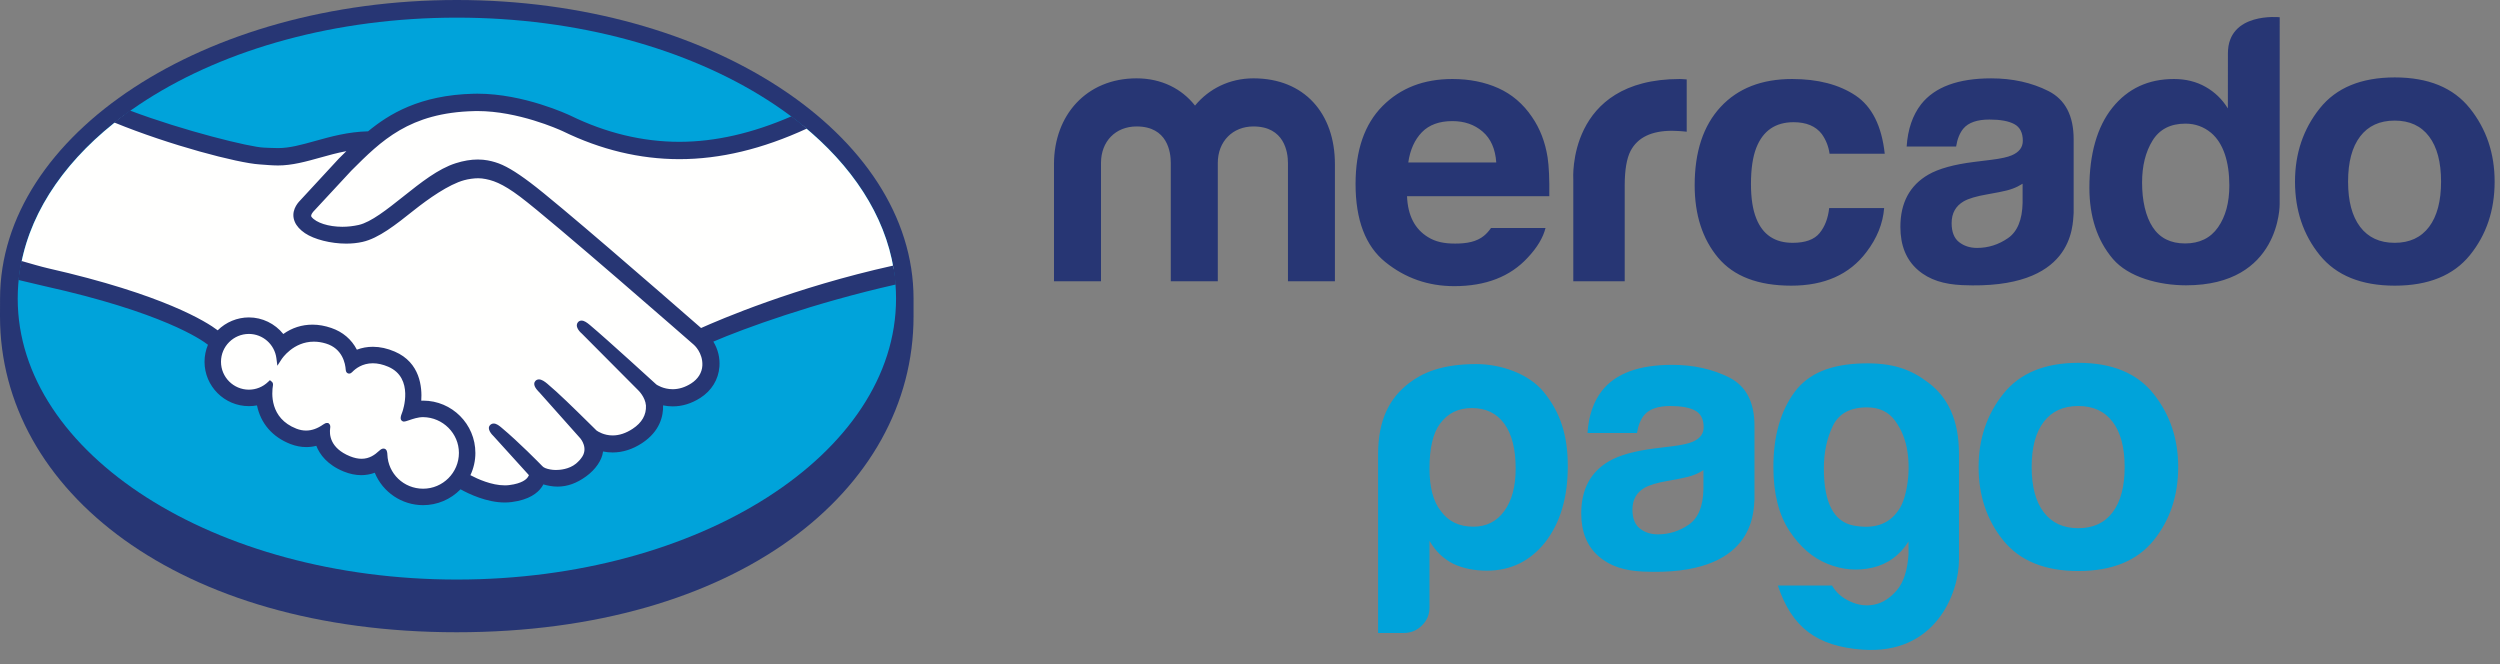 <svg xmlns="http://www.w3.org/2000/svg" width="143" height="38" viewBox="0 0 143 38">
  <rect x="0" y="0" width="143" height="38" fill="#808080" stroke="none"/>
  <g fill="none" fill-rule="evenodd">
    <path fill="#273674" d="M52.255,17.088 C52.255,7.674 40.558,0 26.128,0 C11.7,0 0.003,7.674 0.003,17.088 C0.003,17.332 0,18.004 0,18.089 C0,28.076 10.224,36.165 26.125,36.165 C42.125,36.165 52.255,28.078 52.255,18.091 C52.255,17.741 52.255,17.541 52.255,17.088"/>
    <path fill="#00A3DA" d="M51.254,17.08 C51.254,25.956 40.007,33.15 26.133,33.15 C12.259,33.15 1.013,25.956 1.013,17.08 C1.013,8.204 12.259,1.009 26.133,1.009 C40.007,1.009 51.254,8.204 51.254,17.08"/>
    <path fill="#FFFFFE" d="M17.792,12.01 C17.779,12.035 17.528,12.294 17.691,12.503 C18.087,13.009 19.312,13.3 20.55,13.022 C21.287,12.856 22.232,12.105 23.147,11.378 C24.14,10.59 25.124,9.801 26.113,9.487 C27.161,9.154 27.832,9.297 28.275,9.431 C28.762,9.576 29.334,9.896 30.247,10.581 C31.966,11.873 38.877,17.906 40.071,18.949 C41.033,18.514 45.308,16.674 51.117,15.394 C50.612,12.297 48.728,9.464 45.871,7.144 C41.89,8.817 37.024,9.689 32.265,7.365 C32.241,7.355 29.666,6.136 27.126,6.196 C23.35,6.284 21.715,7.918 19.984,9.648 L17.792,12.01"/>
    <path fill="#FFFFFE" d="M39.791,19.605 C39.71,19.533 31.664,12.493 29.841,11.123 C28.786,10.332 28.199,10.13 27.584,10.051 C27.263,10.009 26.82,10.069 26.51,10.154 C25.662,10.385 24.554,11.126 23.569,11.907 C22.55,12.718 21.589,13.483 20.697,13.682 C19.558,13.938 18.167,13.636 17.532,13.207 C17.275,13.035 17.094,12.834 17.007,12.631 C16.772,12.088 17.205,11.653 17.276,11.58 L19.496,9.178 C19.754,8.921 20.014,8.663 20.28,8.409 C19.564,8.503 18.901,8.686 18.257,8.865 C17.452,9.091 16.679,9.306 15.896,9.306 C15.569,9.306 13.818,9.019 13.485,8.928 C11.476,8.379 9.713,7.843 7.079,6.613 C3.922,8.963 1.811,11.901 1.202,15.137 C1.655,15.257 2.386,15.475 2.693,15.543 C9.836,17.131 12.061,18.767 12.464,19.109 C12.901,18.622 13.531,18.315 14.235,18.315 C15.026,18.316 15.738,18.713 16.17,19.327 C16.58,19.004 17.144,18.728 17.873,18.728 C18.204,18.728 18.548,18.79 18.895,18.907 C19.701,19.184 20.117,19.72 20.332,20.206 C20.603,20.084 20.935,19.994 21.327,19.995 C21.711,19.995 22.111,20.083 22.514,20.257 C23.831,20.822 24.036,22.116 23.917,23.091 C24.01,23.08 24.105,23.076 24.201,23.076 C25.762,23.077 27.033,24.346 27.032,25.908 C27.032,26.392 26.908,26.846 26.693,27.245 C27.118,27.484 28.201,28.025 29.152,27.904 C29.912,27.808 30.201,27.549 30.304,27.403 C30.374,27.302 30.449,27.185 30.38,27.101 L28.364,24.861 C28.364,24.861 28.032,24.548 28.142,24.427 C28.256,24.303 28.461,24.481 28.606,24.602 C29.631,25.459 30.884,26.752 30.884,26.752 C30.905,26.765 30.988,26.93 31.451,27.012 C31.85,27.084 32.555,27.042 33.044,26.641 C33.167,26.539 33.291,26.413 33.394,26.283 C33.386,26.289 33.379,26.298 33.371,26.301 C33.887,25.641 33.314,24.974 33.314,24.974 L30.961,22.332 C30.961,22.332 30.625,22.021 30.739,21.895 C30.841,21.787 31.058,21.951 31.205,22.073 C31.95,22.696 33.003,23.752 34.012,24.741 C34.209,24.885 35.096,25.434 36.27,24.662 C36.982,24.195 37.125,23.621 37.105,23.187 C37.055,22.614 36.608,22.206 36.608,22.206 L33.394,18.974 C33.394,18.974 33.055,18.684 33.174,18.538 C33.272,18.414 33.493,18.592 33.637,18.713 C34.662,19.57 37.433,22.111 37.433,22.111 C37.473,22.139 38.43,22.821 39.614,22.067 C40.037,21.797 40.307,21.389 40.331,20.915 C40.371,20.093 39.791,19.605 39.791,19.605"/>
    <path fill="#FFFFFE" d="M24.201,23.701 C23.702,23.696 23.157,23.992 23.086,23.949 C23.047,23.922 23.116,23.722 23.163,23.607 C23.211,23.492 23.867,21.517 22.268,20.831 C21.043,20.305 20.295,20.897 20.038,21.164 C19.97,21.234 19.94,21.229 19.932,21.14 C19.907,20.784 19.748,19.822 18.692,19.499 C17.181,19.037 16.21,20.091 15.964,20.472 C15.854,19.611 15.126,18.943 14.235,18.942 C13.266,18.941 12.481,19.726 12.48,20.694 C12.479,21.662 13.265,22.447 14.233,22.447 C14.703,22.448 15.13,22.26 15.445,21.958 C15.455,21.967 15.459,21.983 15.453,22.017 C15.38,22.45 15.244,24.026 16.894,24.667 C17.555,24.924 18.118,24.733 18.584,24.406 C18.723,24.308 18.746,24.349 18.726,24.48 C18.667,24.885 18.742,25.753 19.959,26.246 C20.884,26.622 21.432,26.237 21.79,25.905 C21.947,25.763 21.989,25.786 21.997,26.006 C22.041,27.179 23.015,28.109 24.198,28.111 C25.417,28.112 26.405,27.126 26.405,25.908 C26.406,24.689 25.419,23.715 24.201,23.701"/>
    <path fill="#273674" d="M24.201 27.954C23.096 27.953 22.198 27.094 22.158 26.001 22.155 25.907 22.145 25.658 21.934 25.658 21.848 25.658 21.772 25.71 21.686 25.788 21.443 26.013 21.134 26.242 20.682 26.242 20.477 26.242 20.255 26.194 20.02 26.099 18.854 25.626 18.838 24.825 18.885 24.503 18.898 24.417 18.902 24.327 18.843 24.258L18.772 24.194 18.699 24.194C18.64 24.194 18.579 24.218 18.496 24.276 18.159 24.513 17.835 24.628 17.506 24.628 17.325 24.628 17.14 24.592 16.953 24.52 15.418 23.922 15.539 22.473 15.614 22.037 15.625 21.949 15.603 21.88 15.547 21.834L15.439 21.745 15.337 21.842C15.038 22.131 14.647 22.289 14.235 22.289 13.356 22.288 12.64 21.573 12.641 20.694 12.641 19.814 13.358 19.1 14.237 19.101 15.032 19.101 15.709 19.698 15.81 20.492L15.865 20.921 16.1 20.558C16.126 20.516 16.771 19.542 17.955 19.543 18.181 19.543 18.413 19.579 18.647 19.651 19.592 19.939 19.752 20.796 19.776 21.152 19.793 21.361 19.941 21.37 19.97 21.37 20.052 21.37 20.112 21.318 20.154 21.274 20.333 21.088 20.721 20.779 21.328 20.779 21.606 20.78 21.902 20.846 22.207 20.977 23.708 21.621 23.027 23.528 23.02 23.548 22.89 23.864 22.885 24.003 23.006 24.084L23.066 24.112 23.109 24.112C23.177 24.112 23.261 24.083 23.4 24.036 23.604 23.965 23.913 23.859 24.201 23.86L24.202 23.86C25.332 23.872 26.251 24.791 26.25 25.908 26.249 27.037 25.33 27.954 24.201 27.954zM40.102 18.762C37.624 16.599 31.896 11.619 30.344 10.455 29.458 9.788 28.854 9.436 28.322 9.278 28.085 9.206 27.755 9.124 27.33 9.124 26.935 9.124 26.511 9.195 26.069 9.336 25.066 9.653 24.068 10.447 23.101 11.215L23.052 11.254C22.152 11.969 21.222 12.709 20.518 12.867 20.211 12.936 19.895 12.972 19.58 12.972 18.791 12.971 18.083 12.743 17.817 12.405 17.774 12.348 17.802 12.258 17.904 12.127L17.918 12.11 20.098 9.76C21.806 8.053 23.419 6.44 27.132 6.355 27.193 6.353 27.256 6.352 27.317 6.352 29.628 6.354 31.939 7.388 32.198 7.508 34.365 8.565 36.601 9.102 38.85 9.104 41.193 9.105 43.611 8.525 46.153 7.354 45.869 7.115 45.573 6.883 45.27 6.655 43.036 7.623 40.909 8.112 38.856 8.112 36.759 8.11 34.665 7.606 32.631 6.614 32.523 6.563 29.972 5.36 27.318 5.359 27.249 5.359 27.178 5.36 27.109 5.361 23.99 5.434 22.233 6.542 21.052 7.512 19.903 7.54 18.912 7.817 18.03 8.063 17.243 8.282 16.563 8.472 15.9 8.471 15.627 8.471 15.135 8.446 15.091 8.444 14.329 8.422 10.489 7.479 7.434 6.323 7.122 6.544 6.822 6.772 6.53 7.004 9.721 8.312 13.605 9.324 14.831 9.403 15.172 9.426 15.535 9.464 15.899 9.465 16.709 9.465 17.519 9.238 18.302 9.019 18.764 8.889 19.275 8.747 19.812 8.645 19.668 8.785 19.525 8.928 19.382 9.071L17.167 11.468C16.992 11.644 16.614 12.114 16.863 12.692 16.963 12.926 17.164 13.149 17.446 13.339 17.974 13.694 18.919 13.934 19.797 13.935 20.13 13.936 20.445 13.902 20.735 13.837 21.663 13.629 22.638 12.853 23.67 12.032 24.492 11.379 25.66 10.55 26.554 10.306 26.804 10.238 27.111 10.196 27.357 10.196 27.431 10.197 27.501 10.199 27.566 10.208 28.157 10.283 28.728 10.484 29.748 11.25 31.566 12.615 39.613 19.655 39.691 19.724 39.697 19.729 40.21 20.171 40.175 20.907 40.155 21.317 39.927 21.682 39.532 21.934 39.188 22.152 38.834 22.263 38.475 22.263 37.937 22.262 37.567 22.01 37.543 21.993 37.513 21.969 34.756 19.441 33.743 18.592 33.581 18.458 33.424 18.338 33.265 18.338 33.18 18.337 33.105 18.373 33.055 18.437 32.895 18.634 33.073 18.906 33.284 19.085L36.505 22.322C36.509 22.326 36.906 22.698 36.949 23.195 36.975 23.731 36.718 24.18 36.185 24.529 35.805 24.78 35.42 24.907 35.043 24.907 34.549 24.907 34.201 24.682 34.125 24.628L33.663 24.173C32.819 23.342 31.946 22.483 31.309 21.951 31.153 21.821 30.986 21.702 30.829 21.702 30.75 21.702 30.68 21.731 30.626 21.788 30.553 21.869 30.502 22.014 30.683 22.256 30.758 22.354 30.846 22.437 30.846 22.437L33.196 25.076C33.216 25.1 33.681 25.652 33.249 26.202L33.166 26.308C33.096 26.385 33.02 26.457 32.948 26.519 32.547 26.848 32.011 26.883 31.799 26.883 31.686 26.883 31.577 26.873 31.482 26.855 31.25 26.814 31.094 26.749 31.018 26.66L30.99 26.631C30.861 26.498 29.677 25.289 28.697 24.47 28.568 24.362 28.407 24.226 28.24 24.226 28.158 24.226 28.085 24.258 28.028 24.321 27.834 24.533 28.125 24.851 28.248 24.967L30.253 27.178C30.251 27.197 30.225 27.243 30.177 27.312 30.105 27.412 29.862 27.655 29.135 27.746 29.048 27.758 28.958 27.762 28.869 27.762 28.119 27.762 27.319 27.399 26.907 27.18 27.095 26.784 27.192 26.347 27.192 25.91 27.193 24.26 25.853 22.918 24.204 22.916 24.168 22.916 24.131 22.918 24.096 22.919 24.149 22.166 24.043 20.739 22.579 20.111 22.158 19.929 21.737 19.836 21.329 19.836 21.009 19.836 20.702 19.891 20.413 20.002 20.109 19.412 19.606 18.983 18.949 18.759 18.586 18.634 18.225 18.57 17.876 18.57 17.266 18.57 16.705 18.749 16.205 19.105 15.725 18.509 15.001 18.156 14.238 18.156 13.57 18.156 12.928 18.423 12.452 18.894 11.828 18.418 9.353 16.846 2.729 15.341 2.409 15.269 1.673 15.058 1.222 14.926 1.147 15.285 1.09 15.647 1.052 16.013 1.052 16.013 2.274 16.305 2.514 16.359 9.281 17.862 11.517 19.425 11.895 19.72 11.767 20.028 11.7 20.359 11.699 20.694 11.699 22.091 12.836 23.23 14.235 23.231 14.391 23.231 14.547 23.217 14.7 23.189 14.91 24.218 15.584 24.998 16.612 25.398 16.913 25.514 17.218 25.573 17.516 25.573 17.709 25.574 17.903 25.549 18.093 25.501 18.283 25.983 18.711 26.585 19.666 26.973 20.001 27.108 20.337 27.179 20.662 27.179 20.928 27.179 21.189 27.132 21.437 27.041 21.895 28.156 22.985 28.895 24.2 28.895 25.005 28.896 25.779 28.568 26.342 27.988 26.825 28.256 27.844 28.742 28.873 28.743 29.007 28.743 29.132 28.733 29.257 28.719 30.28 28.59 30.755 28.19 30.974 27.879 31.013 27.825 31.049 27.767 31.079 27.707 31.321 27.777 31.586 27.833 31.89 27.834 32.449 27.834 32.985 27.644 33.526 27.249 34.059 26.865 34.437 26.314 34.491 25.845 34.492 25.839 34.493 25.832 34.494 25.825 34.673 25.862 34.858 25.881 35.041 25.881 35.616 25.881 36.182 25.702 36.722 25.348 37.764 24.664 37.946 23.772 37.928 23.187 38.111 23.226 38.297 23.245 38.482 23.245 39.022 23.245 39.552 23.083 40.057 22.761 40.703 22.348 41.092 21.715 41.151 20.98 41.191 20.479 41.068 19.975 40.803 19.541 42.55 18.789 46.542 17.333 51.242 16.273 51.214 15.909 51.161 15.549 51.096 15.19 45.409 16.453 41.165 18.289 40.102 18.762zM138.942 12.978C138.484 13.586 137.83 13.889 136.974 13.889 136.12 13.889 135.462 13.586 135.001 12.978 134.539 12.371 134.31 11.507 134.31 10.388 134.31 9.27 134.539 8.408 135.001 7.804 135.462 7.2 136.12 6.898 136.974 6.898 137.83 6.898 138.484 7.2 138.942 7.804 139.399 8.408 139.629 9.27 139.629 10.388 139.629 11.507 139.399 12.371 138.942 12.978zM141.279 6.2C140.336 5.018 138.905 4.428 136.983 4.428 135.064 4.428 133.632 5.018 132.69 6.2 131.746 7.381 131.274 8.777 131.274 10.388 131.274 12.027 131.746 13.428 132.69 14.594 133.632 15.756 135.064 16.34 136.983 16.34 138.905 16.34 140.336 15.756 141.279 14.594 142.223 13.428 142.693 12.027 142.693 10.388 142.693 8.777 142.223 7.381 141.279 6.2zM115.693 11.599C115.673 12.579 115.392 13.254 114.853 13.624 114.313 13.995 113.724 14.181 113.084 14.181 112.68 14.181 112.337 14.068 112.055 13.846 111.773 13.623 111.633 13.261 111.633 12.76 111.633 12.199 111.863 11.784 112.324 11.516 112.599 11.359 113.046 11.224 113.672 11.117L114.34 10.993C114.672 10.93 114.934 10.863 115.125 10.79 115.319 10.72 115.505 10.627 115.693 10.509L115.693 11.599zM117.178 5.212C116.222 4.728 115.127 4.482 113.896 4.482 112.002 4.482 110.666 4.977 109.888 5.963 109.399 6.595 109.125 7.4 109.061 8.38L111.89 8.38C111.959 7.947 112.098 7.605 112.307 7.352 112.599 7.009 113.095 6.838 113.796 6.838 114.422 6.838 114.896 6.924 115.22 7.1 115.543 7.275 115.705 7.592 115.705 8.05 115.705 8.428 115.495 8.705 115.072 8.884 114.837 8.987 114.447 9.073 113.9 9.141L112.898 9.265C111.759 9.408 110.894 9.649 110.308 9.985 109.237 10.603 108.702 11.599 108.702 12.977 108.702 14.039 109.034 14.86 109.701 15.44 110.364 16.019 111.21 16.262 112.23 16.309 118.627 16.595 118.554 12.938 118.613 12.178L118.613 7.969C118.613 6.619 118.134 5.699 117.178 5.212zM102.592 6.99C103.323 6.99 103.86 7.216 104.207 7.667 104.445 8.001 104.594 8.378 104.652 8.795L107.807 8.795C107.634 7.203 107.077 6.092 106.136 5.462 105.193 4.836 103.985 4.519 102.507 4.519 100.769 4.519 99.404 5.053 98.418 6.119 97.43 7.186 96.935 8.677 96.935 10.594 96.935 12.291 97.383 13.674 98.277 14.741 99.171 15.806 100.566 16.34 102.462 16.34 104.36 16.34 105.792 15.701 106.757 14.422 107.363 13.63 107.702 12.789 107.774 11.9L104.629 11.9C104.565 12.488 104.381 12.967 104.077 13.336 103.774 13.704 103.263 13.889 102.539 13.889 101.521 13.889 100.827 13.425 100.459 12.494 100.257 11.998 100.155 11.34 100.155 10.522 100.155 9.664 100.257 8.976 100.459 8.456 100.842 7.479 101.554 6.99 102.592 6.99M96.09 4.519C89.608 4.519 89.992 10.259 89.992 10.259L89.992 16.088 92.933 16.088 92.933 10.62C92.933 9.724 93.046 9.061 93.27 8.629 93.674 7.865 94.462 7.481 95.639 7.481 95.727 7.481 95.844 7.486 95.988 7.493 96.13 7.499 96.293 7.513 96.48 7.534L96.48 4.542C96.35 4.533 96.265 4.529 96.229 4.525 96.191 4.522 96.144 4.519 96.09 4.519M81.331 7.565C81.745 7.14 82.326 6.927 83.075 6.927 83.765 6.927 84.342 7.127 84.809 7.53 85.273 7.931 85.534 8.52 85.586 9.294L80.553 9.294C80.658 8.567 80.919 7.991 81.331 7.565zM85.285 13.042C85.162 13.218 85.029 13.369 84.882 13.487 84.467 13.829 83.903 13.933 83.238 13.933 82.61 13.933 82.118 13.838 81.672 13.557 80.939 13.106 80.526 12.343 80.482 11.222L88.62 11.222C88.632 10.258 88.601 9.519 88.523 9.005 88.387 8.129 88.09 7.358 87.633 6.694 87.126 5.942 86.48 5.391 85.701 5.041 84.923 4.693 84.048 4.519 83.075 4.519 81.436 4.519 80.106 5.035 79.08 6.067 78.054 7.101 77.538 8.584 77.538 10.519 77.538 12.586 78.107 14.077 79.245 14.993 80.381 15.909 81.695 16.368 83.18 16.368 84.981 16.368 86.383 15.825 87.384 14.738 87.924 14.166 88.262 13.6 88.404 13.042L85.285 13.042zM76.357 16.087L73.671 16.087 73.671 9.321C73.671 8.703 73.467 7.233 71.695 7.233 70.513 7.233 69.658 8.085 69.658 9.321L69.658 16.087 66.969 16.087 66.969 9.321C66.969 8.703 66.785 7.233 65.014 7.233 63.812 7.233 62.977 8.085 62.977 9.321L62.977 16.087 60.288 16.087 60.288 9.386C60.288 6.592 62.141 4.481 65.014 4.481 66.44 4.481 67.6 5.079 68.355 6.039 69.148 5.079 70.329 4.481 71.695 4.481 74.628 4.481 76.357 6.507 76.357 9.386L76.357 16.087M126.871 13.003C126.442 13.618 125.811 13.925 124.986 13.925 124.157 13.925 123.541 13.615 123.136 12.997 122.73 12.378 122.527 11.477 122.527 10.446 122.527 9.489 122.725 8.687 123.125 8.041 123.524 7.396 124.151 7.072 125.005 7.072 125.566 7.072 126.058 7.25 126.483 7.605 127.173 8.193 127.518 9.248 127.518 10.614 127.518 11.591 127.302 12.387 126.871 13.003zM130.399.986C130.399.986 127.437.67 127.437 3.05L127.434 6.201C127.107 5.674 126.68 5.262 126.154 4.966 125.629 4.669 125.028 4.519 124.349 4.519 122.88 4.519 121.708 5.067 120.829 6.16 119.95 7.254 119.513 8.83 119.513 10.736 119.513 12.39 119.958 13.746 120.85 14.802 121.742 15.857 123.491 16.32 125.044 16.32 130.46 16.32 130.397 11.675 130.397 11.675L130.399.986z"/>
    <path fill="#00A3DA" d="M86.696 26.797C86.696 25.688 86.48 24.835 86.046 24.237 85.614 23.642 84.995 23.341 84.187 23.341 83.41 23.341 82.804 23.642 82.369 24.237 81.967 24.778 81.767 25.634 81.767 26.797 81.767 27.881 81.982 28.688 82.415 29.23 82.846 29.828 83.467 30.126 84.274 30.126 85.022 30.126 85.614 29.828 86.046 29.23 86.48 28.632 86.696 27.824 86.696 26.797M81.767 34.756C81.767 35.154 81.622 35.496 81.332 35.779 81.045 36.064 80.699 36.207 80.295 36.207L78.826 36.207 78.826 25.986C78.826 23.998 79.496 22.753 80.598 21.912 81.327 21.356 82.413 20.825 84.446 20.825 85.82 20.825 87.428 21.358 88.297 22.417 89.272 23.608 89.678 24.936 89.678 26.669 89.678 28.462 89.246 29.909 88.382 31.021 87.517 32.103 86.406 32.642 85.051 32.642 84.331 32.642 83.697 32.514 83.15 32.26 82.571 31.974 82.112 31.534 81.767 30.936L81.767 34.756M104.325 26.799C104.325 28.759 104.893 29.846 106.025 30.061 107.156 30.27 107.992 30.007 108.53 29.27 108.785 28.959 108.968 28.467 109.082 27.801 109.194 27.134 109.203 26.472 109.103 25.819 109.006 25.164 108.771 24.581 108.402 24.07 108.035 23.559 107.497 23.302 106.789 23.302 105.826 23.302 105.176 23.659 104.836 24.367 104.494 25.079 104.325 25.888 104.325 26.799M109.167 31.7L109.167 30.977C108.658 31.775 107.97 32.269 107.107 32.469 106.243 32.667 105.387 32.596 104.539 32.254 103.689 31.915 102.959 31.282 102.35 30.359 101.742 29.433 101.438 28.218 101.438 26.711 101.438 24.952 101.842 23.522 102.648 22.428 103.455 21.335 104.751 20.835 106.535 20.787 108.292 20.74 109.314 21.138 110.314 21.896 111.408 22.726 112.055 24 112.055 25.988L112.055 32.001C112.059 33.914 110.725 37.46 106.535 37.16 103.938 36.971 102.497 35.906 101.693 33.493L104.793 33.493C105.02 33.89 105.366 34.195 105.835 34.407 106.3 34.623 106.77 34.678 107.234 34.578 107.701 34.479 108.126 34.201 108.511 33.748 108.891 33.293 109.11 32.61 109.167 31.7M97.436 27.984C97.417 28.966 97.136 29.639 96.597 30.01 96.058 30.38 95.469 30.565 94.829 30.565 94.424 30.565 94.081 30.453 93.8 30.231 93.517 30.009 93.376 29.646 93.376 29.145 93.376 28.584 93.607 28.169 94.069 27.902 94.343 27.745 94.791 27.61 95.416 27.503L96.084 27.379C96.418 27.315 96.679 27.249 96.868 27.176 97.062 27.106 97.249 27.012 97.436 26.895L97.436 27.984zM98.922 21.598C97.965 21.114 96.871 20.869 95.64 20.869 93.745 20.869 92.411 21.363 91.632 22.349 91.144 22.98 90.868 23.785 90.805 24.766L93.636 24.766C93.704 24.333 93.843 23.991 94.052 23.738 94.343 23.395 94.84 23.224 95.54 23.224 96.168 23.224 96.641 23.31 96.964 23.486 97.286 23.661 97.449 23.978 97.449 24.437 97.449 24.814 97.239 25.092 96.817 25.27 96.582 25.373 96.192 25.458 95.645 25.527L94.642 25.65C93.504 25.794 92.638 26.035 92.054 26.371 90.981 26.988 90.447 27.984 90.447 29.362 90.447 30.424 90.778 31.245 91.445 31.824 92.109 32.403 92.954 32.647 93.974 32.694 100.369 32.98 100.298 29.323 100.356 28.563L100.356 24.354C100.356 23.004 99.879 22.086 98.922 21.598zM120.843 29.301C120.386 29.909 119.731 30.213 118.876 30.213 118.022 30.213 117.363 29.909 116.903 29.301 116.44 28.695 116.211 27.831 116.211 26.712 116.211 25.594 116.44 24.732 116.903 24.129 117.363 23.524 118.022 23.224 118.876 23.224 119.731 23.224 120.386 23.524 120.843 24.129 121.301 24.732 121.53 25.594 121.53 26.712 121.53 27.831 121.301 28.695 120.843 29.301M123.181 22.525C122.237 21.342 120.805 20.753 118.883 20.753 116.967 20.753 115.534 21.342 114.591 22.525 113.647 23.706 113.176 25.101 113.176 26.712 113.176 28.351 113.647 29.752 114.591 30.918 115.534 32.079 116.967 32.663 118.883 32.663 120.805 32.663 122.237 32.079 123.181 30.918 124.123 29.752 124.593 28.351 124.593 26.712 124.593 25.101 124.123 23.706 123.181 22.525"/>
  </g>
</svg>
